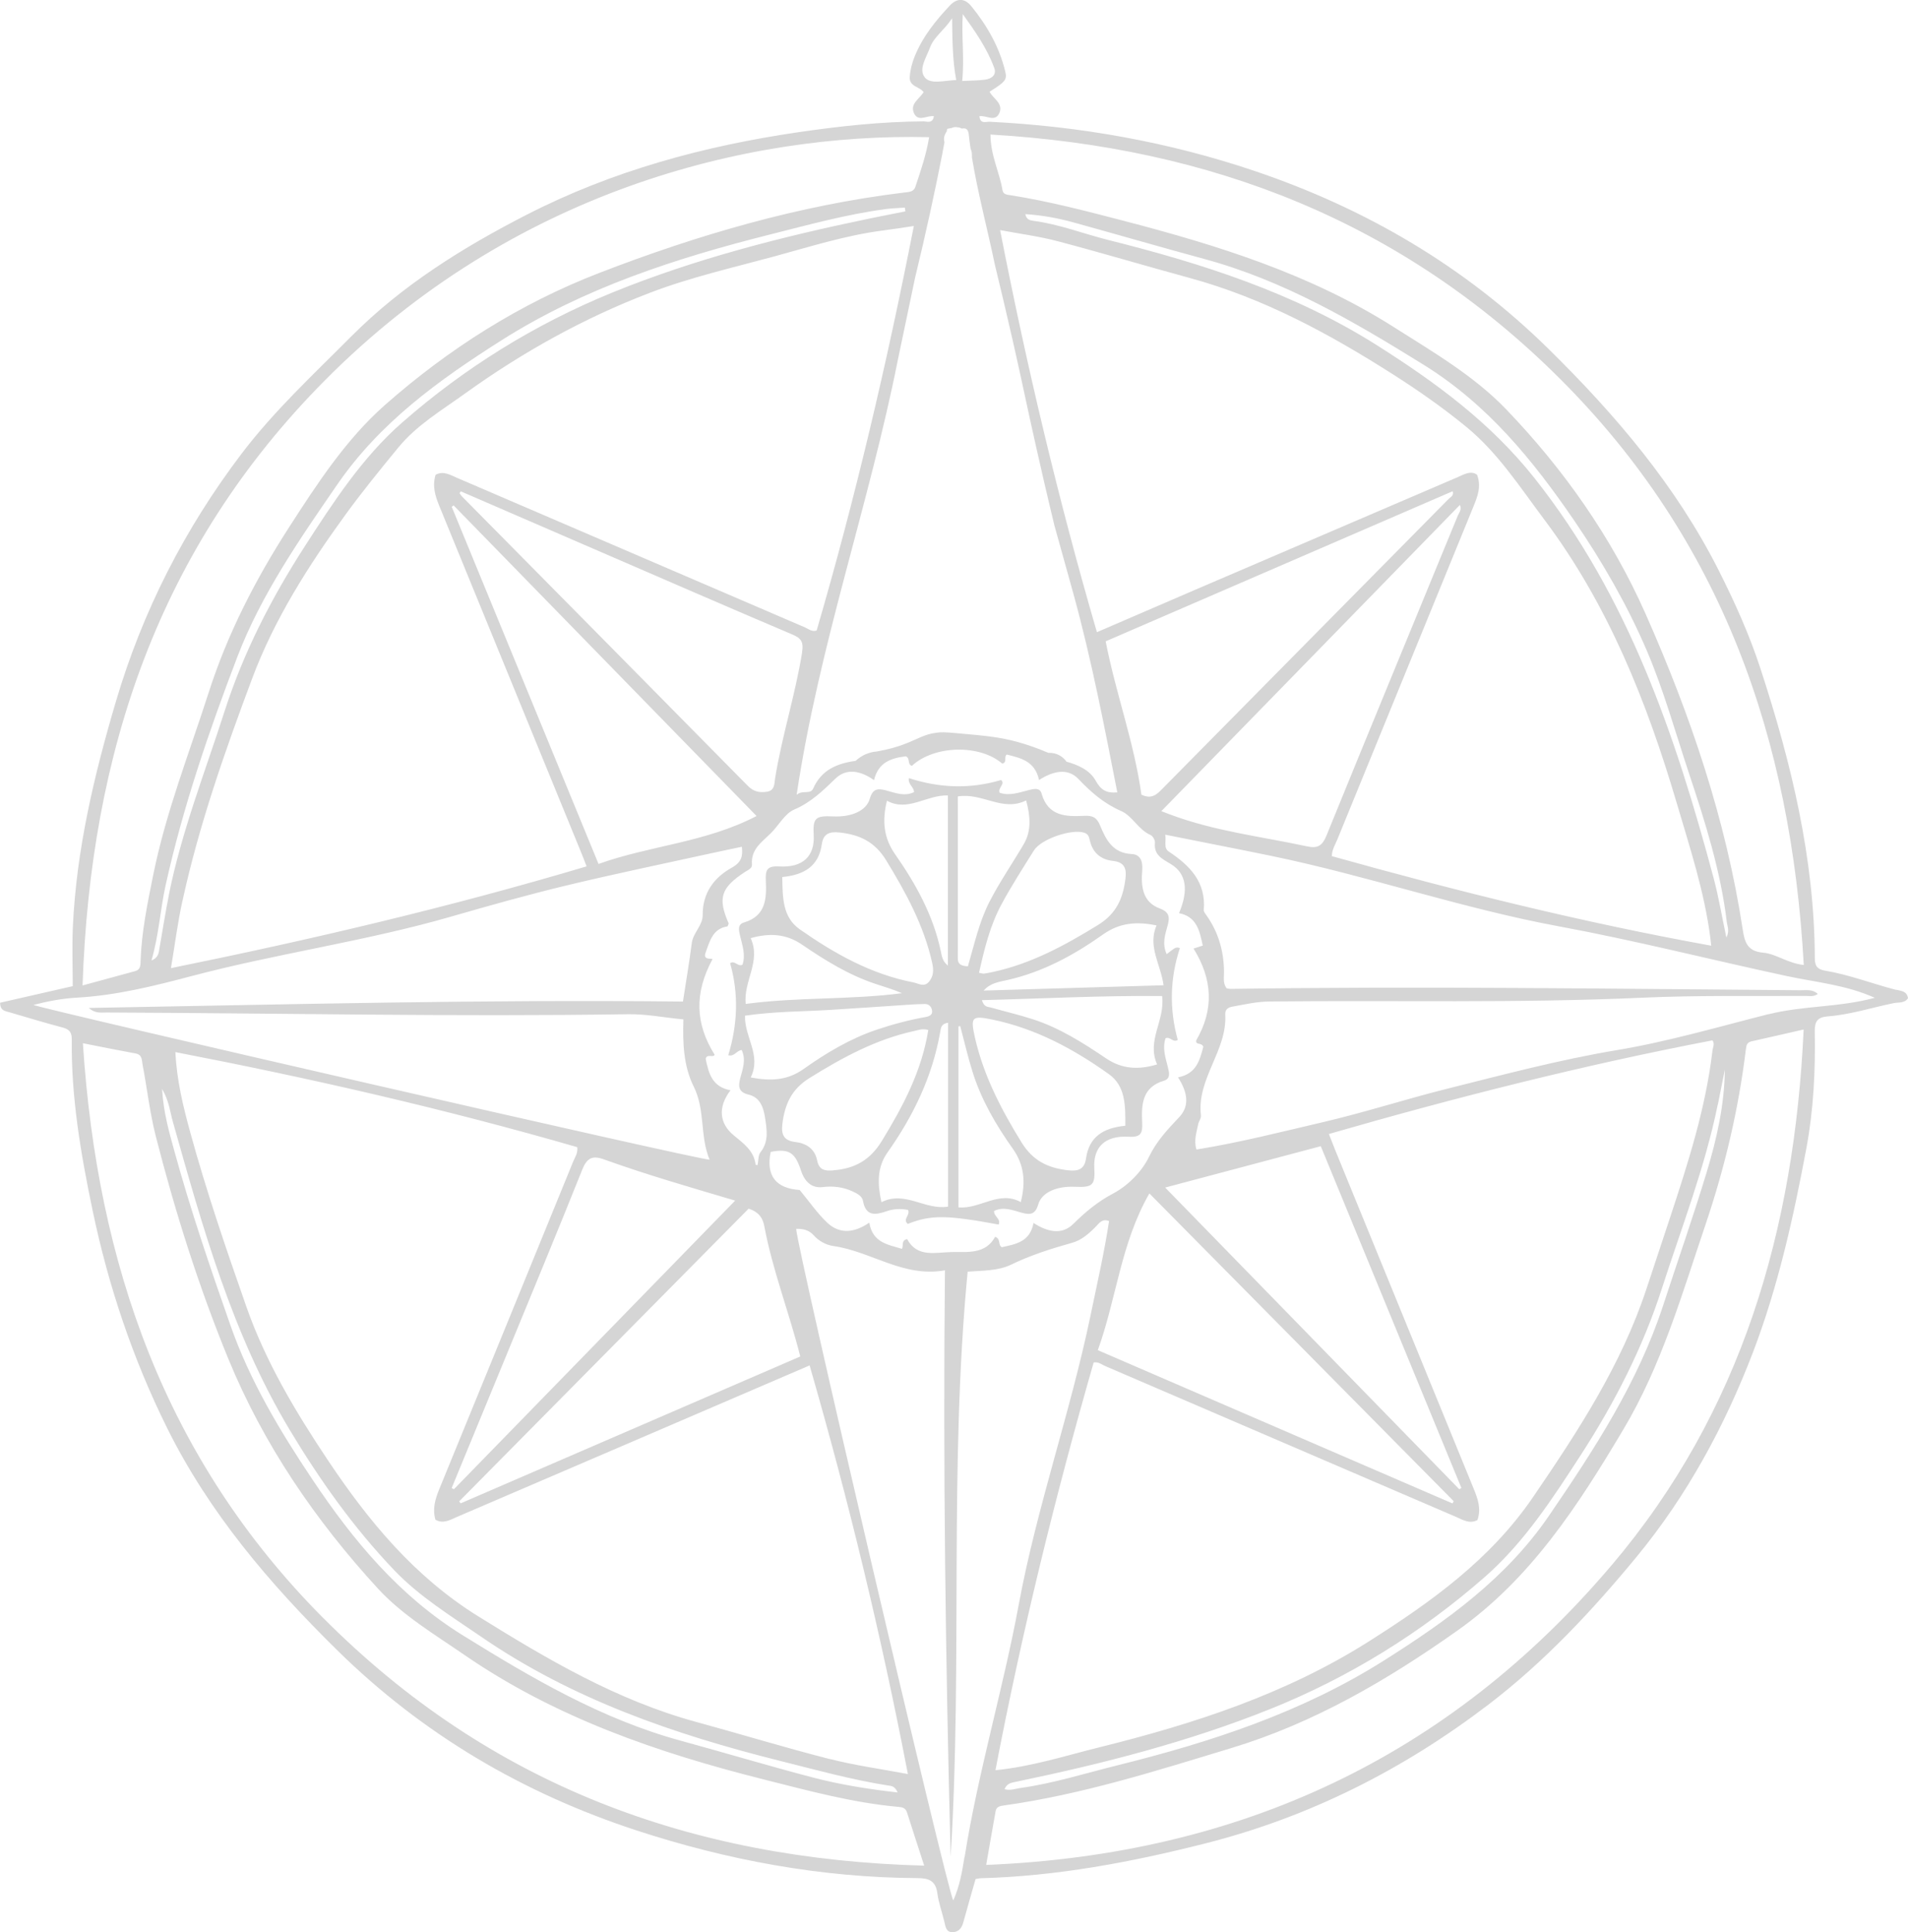 <svg xmlns="http://www.w3.org/2000/svg" viewBox="0 0 298.57 302.33"><defs><style>      .cls-1 {        isolation: isolate;      }      .cls-2 {        mix-blend-mode: multiply;      }      .cls-3 {        fill: #d5d5d5;      }    </style></defs><g class="cls-1"><g id="Camada_2" data-name="Camada 2"><g id="objects"><g class="cls-2"><path class="cls-3" d="M296.66,154.86c-3.69-.96-7.26-2.35-11.03-2.99-1.13-.19-1.64-.62-1.64-1.89-.05-15.66-3.69-30.66-8.52-45.41-1.72-5.27-4.01-10.35-6.51-15.31-6.68-13.23-16.1-24.3-26.62-34.65-13.2-12.99-28.69-22.02-46.07-27.88-13.4-4.52-27.26-6.98-41.41-7.68-.57-.03-1.48.41-1.6-.87,1.05-.19,2.45.99,3.11-.47.69-1.54-.96-2.25-1.52-3.36,2.41-1.51,2.77-1.86,2.46-3.14-.92-3.84-2.83-7.18-5.3-10.22-1.04-1.28-2.22-1.34-3.36-.14-2.24,2.38-4.28,4.9-5.52,7.98-.42,1.05-.7,2.1-.77,3.22-.1,1.53,1.58,1.49,2.17,2.37-.68,1.08-2.15,1.81-1.52,3.26.65,1.49,2.06.33,3.13.5-.19,1.21-1.08.81-1.65.81-6.54.04-12.99.74-19.46,1.68-14.89,2.17-29.23,6.06-42.62,12.93-9.96,5.11-19.45,11-27.44,19.03-5.92,5.95-12.1,11.67-17.18,18.37-8.89,11.72-15.48,24.62-19.66,38.77-3.41,11.54-6.18,23.19-6.73,35.26-.14,3.1-.02,6.22-.02,9.26-4.06.92-7.72,1.76-11.36,2.59-.02,1.28.84,1.31,1.55,1.52,2.73.8,5.45,1.63,8.19,2.35,1.04.27,1.48.71,1.47,1.84-.11,9.07,1.41,17.94,3.26,26.79,2.47,11.82,6.28,23.17,11.62,33.96,6.6,13.34,16.1,24.46,26.67,34.86,13.41,13.19,29.13,22.39,46.83,28.18,14.23,4.66,28.9,7.38,43.95,7.46,1.79,0,2.86.42,3.12,2.38.2,1.5.74,2.95,1.09,4.43.18.75.26,1.63,1.23,1.65.92.02,1.48-.57,1.73-1.5.61-2.26,1.28-4.51,1.93-6.81.26-.04.53-.12.8-.13,11.93-.32,23.55-2.51,35.09-5.43,16.34-4.13,31.06-11.58,44.37-21.74,8.74-6.67,16.28-14.74,23.24-23.19,7.84-9.53,13.71-20.34,18.14-31.9,3.96-10.35,6.34-21.12,8.37-31.96,1.12-6.01,1.42-12.13,1.31-18.25-.03-1.56.41-2.25,2.02-2.37,3.53-.27,6.91-1.38,10.36-2.08.73-.15,1.69.05,2.21-.77-.18-1.17-1.16-1.14-1.92-1.33ZM244.03,59.18c25.47,25.36,36.27,56.49,38.23,91.8-2.57-.29-4.33-1.75-6.36-1.93-2.44-.21-2.89-1.59-3.2-3.65-2.62-17.2-8.19-33.55-15.2-49.37-5.29-11.94-12.8-22.62-21.84-32.02-5.04-5.24-11.45-8.96-17.61-12.87-13.02-8.26-27.49-12.76-42.24-16.6-5.84-1.52-11.67-3.05-17.65-3.99-.55-.09-1.17-.09-1.29-.81-.46-2.8-1.86-5.38-1.88-8.69,34.45,2,64.37,13.57,89.03,38.12ZM188.19,147.95c-.58.19-1.08.35-1.42.46,2.99,4.8,3.22,9.55.42,14.36-.13.8.82.27,1.11,1-.55,2.02-1.02,4.22-3.96,4.79,1.39,2.14,1.93,4.37.21,6.2-1.83,1.94-3.55,3.74-4.77,6.27-1.11,2.3-3.32,4.5-5.59,5.7-2.44,1.29-4.34,2.89-6.25,4.77-1.78,1.76-4.04,1.25-6.21-.16-.56,2.98-2.81,3.32-4.96,3.79-.66-.36-.11-1.32-1.05-1.62-1.51,2.76-4.29,2.34-6.82,2.38-2.54.05-5.39.9-6.95-2.03-.97.22-.53.97-.81,1.53-2.21-.68-4.59-.95-5.11-4.1-2.35,1.62-4.65,1.83-6.59,0-1.53-1.44-2.74-3.22-4.3-5.11-3.68-.24-5.32-2.19-4.54-5.96,2.94-.57,3.84.16,4.75,2.95.44,1.37,1.44,2.79,3.36,2.56,1.62-.2,3.18-.03,4.68.66.71.33,1.52.73,1.65,1.49.45,2.46,1.95,2.23,3.68,1.63,1.13-.4,2.27-.43,3.38-.21.38.84-.93,1.47-.04,2.19,3.6-1.43,6.08-1.41,14.21.1.41-.9-.75-1.23-.72-2.12,1.45-.73,2.91-.13,4.3.26,1.37.38,2.15.3,2.62-1.3.55-1.89,2.9-2.88,5.76-2.75,2.76.13,3.16-.27,3.01-2.93-.18-3.27,1.67-5.11,5.37-4.9,1.93.11,2.2-.54,2.12-2.23-.13-2.76-.03-5.51,3.39-6.53,1.1-.32.84-1.27.64-2.1-.35-1.47-.91-2.93-.37-4.55.69-.33,1.19.76,1.91.26-1.33-4.8-1.23-9.62.33-14.36-.55-.22-.82.02-1.1.21-.27.19-.54.4-.96.73-.77-1.65-.23-3.09.15-4.5.36-1.32.26-2.09-1.29-2.67-2.7-1.01-2.89-3.55-2.69-5.94.12-1.48-.33-2.49-1.65-2.55-2.98-.14-4.03-2.26-4.94-4.46-.52-1.28-1.19-1.59-2.51-1.52-2.84.15-5.65.07-6.65-3.48-.27-.96-1.15-.75-1.94-.56-1.52.37-3.04.97-4.62.43-.35-.76.96-1.39.22-1.99-4.88,1.44-9.6,1.26-14.43-.3-.16,1.01.77,1.32.81,2.19-1.46.72-2.93.13-4.32-.25-1.38-.38-2.15-.29-2.61,1.31-.55,1.89-2.91,2.88-5.77,2.74-2.75-.13-3.15.27-3,2.94.18,3.26-1.68,5.11-5.38,4.89-1.95-.11-2.19.56-2.11,2.24.13,2.76.02,5.51-3.4,6.52-1.09.32-.82,1.27-.63,2.1.34,1.47.9,2.93.38,4.5-.71.42-1.2-.73-1.94-.22,1.37,4.8,1.17,9.62-.29,14.4.96.26,1.25-.71,2.1-.82.71,1.5.17,2.95-.21,4.36-.36,1.33-.32,2.24,1.32,2.63,1.74.41,2.3,2,2.53,3.5.28,1.85.67,3.78-.7,5.51-.38.48-.31,1.31-.45,2-.1-.01-.3-.01-.3-.03-.28-2.22-1.85-3.31-3.46-4.64-2.2-1.83-2.51-4.36-.48-7.03-2.91-.54-3.42-2.7-3.88-4.9.16-.89,1.25-.13,1.39-.67-3.03-4.87-3.19-9.62-.33-14.94-.05-.2-1.54.24-1.08-1.02.67-1.84,1.14-3.78,3.44-4.11.09-.25.2-.41.16-.5-1.72-3.94-1.21-5.54,2.57-8.02.45-.3,1.14-.53,1.09-1.16-.2-2.4,1.58-3.53,2.99-4.94,1.23-1.22,2.16-3.04,3.62-3.66,2.63-1.12,4.48-2.94,6.46-4.85,1.73-1.67,3.94-1.23,6.03.25.67-2.82,2.71-3.45,4.96-3.73.75.26.2,1.29.97,1.49,3.47-3.23,10.61-3.4,14.13-.35.82-.16.22-.98.69-1.42,2.18.54,4.44,1.01,5.07,3.99,2.15-1.38,4.46-1.96,6.18-.15,1.98,2.08,3.99,3.83,6.67,5,1.77.77,2.68,2.92,4.6,3.75.35.15.73.82.69,1.2-.2,1.94,1.13,2.53,2.49,3.35,2.42,1.46,2.81,4.06,1.28,7.68,2.77.54,3.23,2.78,3.72,5.11ZM267.97,164.39c-1.07,9.09-3.87,17.74-6.72,26.37-1.2,3.62-2.4,7.25-3.6,10.87-3.94,11.94-10.71,22.29-17.74,32.58-6.69,9.8-15.95,16.42-25.74,22.62-12.97,8.21-27.28,12.86-42.03,16.52-5.37,1.33-10.65,3.04-16.37,3.61,4.13-21.56,9.33-42.77,15.37-63.79.76-.14,1.24.32,1.79.55,18.3,7.87,36.59,15.74,54.9,23.6,1.05.45,2.11,1.16,3.36.51.64-1.77.05-3.37-.61-4.98-7.23-17.66-14.45-35.32-21.67-52.98-.31-.76-.6-1.52-.96-2.45,19.98-5.76,39.86-10.79,60.02-14.65.4.55.07,1.08,0,1.61ZM268.82,172.79c.37-1.81.73-3.63,1.09-5.45-.06,5.49-1.26,10.83-2.84,16.05-2.11,6.97-4.53,13.85-6.79,20.77-3.94,12.09-10.77,22.57-17.88,32.97-6.7,9.8-15.95,16.42-25.74,22.61-12.91,8.17-27.15,12.82-41.83,16.46-5.05,1.25-10.01,2.83-15.19,3.55-.74.1-1.46.43-2.44.18.36-.97,1.17-1.03,1.92-1.19,13.47-2.8,26.78-6.2,39.57-11.32,12.41-4.97,23.72-11.97,33.72-20.75,6.1-5.35,10.59-12.28,15.01-19.11,5.26-8.13,9.65-16.7,12.63-25.94,3.08-9.57,6.75-18.96,8.76-28.85ZM171.79,211.24c2.93-8.1,3.6-16.76,8.07-24.52,16.06,16.24,31.84,32.19,47.62,48.15-.06.12-.13.23-.19.35-18.39-7.95-36.78-15.89-55.5-23.98ZM228.68,232.8c-.11.07-.22.13-.33.2-15.24-15.63-30.47-31.25-46.02-47.2,8.26-2.19,16.19-4.3,24.35-6.47,7.37,17.9,14.68,35.68,22,53.46ZM129.78,275.2c-6.99-1.79-13.9-3.9-20.86-5.8-12.41-3.39-23.3-9.81-34.12-16.54-9.94-6.18-17.11-14.85-23.47-24.37-5.06-7.57-9.73-15.38-12.76-24-3.17-9.03-6.27-18.1-8.8-27.33-1.11-4.05-2.12-8.16-2.32-12.55,21.26,4.11,42.22,8.9,62.88,14.87.13.93-.36,1.58-.64,2.26-6.97,17.08-13.95,34.16-20.95,51.24-.64,1.56-1.1,3.11-.6,4.79,1.26.71,2.32,0,3.37-.44,17.41-7.46,34.81-14.95,52.22-22.43.94-.4,1.88-.81,2.96-1.27,6.09,21.08,11.19,42.17,15.38,63.93-4.29-.81-8.34-1.36-12.27-2.37ZM140.45,280.44c-4.59-.52-8.97-1.22-13.25-2.34-6.91-1.81-13.76-3.87-20.65-5.75-12.41-3.38-23.31-9.79-34.14-16.5-9.96-6.17-17.13-14.82-23.5-24.34-5.1-7.62-9.82-15.49-12.86-24.18-3.17-9.03-6.26-18.1-8.79-27.33-.81-2.95-1.68-5.93-1.9-9.65,1.11,1.94,1.24,3.54,1.66,5.05,4.69,16.63,9.31,33.3,18.3,48.29,4.72,7.87,10.04,15.36,16.39,22,3.93,4.11,8.84,7.13,13.53,10.35,14.24,9.8,30.24,15.31,46.83,19.46,5.59,1.4,11.13,2.94,16.82,3.84.51.08,1.14.04,1.57,1.1ZM91.1,183.02c.74-1.85,1.6-2.28,3.37-1.64,6.65,2.39,13.43,4.35,20.57,6.46-14.76,15.15-29.39,30.16-44.01,45.16-.12-.06-.23-.13-.35-.19,2.77-6.71,5.54-13.42,8.3-20.14,4.06-9.87,8.16-19.73,12.12-29.64ZM72.09,235.22c-.08-.11-.16-.21-.24-.32,15.09-15.25,30.17-30.5,45.3-45.8,1.51.5,2.19,1.35,2.45,2.74,1.29,6.88,3.86,13.42,5.63,20.39-17.69,7.65-35.42,15.32-53.15,22.98ZM116.57,158.91c4.67-.68,9.04-.64,13.4-.91,4.29-.26,8.58-.57,12.87-.85.62-.04,1.25-.05,1.87-.07.68-.01,1.05.46,1.14,1.01.11.69-.41.92-1.02,1.03-2.6.46-5.14,1.14-7.64,1.98-4.18,1.41-7.93,3.66-11.5,6.19-2.48,1.75-5.09,1.88-8.22,1.28,1.73-3.45-1-6.33-.89-9.67ZM117.46,146.78c2.98-.84,5.57-.68,8.04,1.01,3.61,2.46,7.32,4.76,11.51,6.15,1.37.45,2.75.85,4.13,1.45-8.04,1.06-16.17.58-24.45,1.68-.37-3.61,2.45-6.67.77-10.3ZM138.89,180.29c4.05-5.72,7.03-11.9,8.24-18.86.1-.58.15-1.29,1.23-1.41v28.76c-3.58.61-6.75-2.56-10.43-.69-.64-2.92-.69-5.47.96-7.8ZM130.42,183.11c-1.35.11-2.25-.03-2.56-1.59-.36-1.78-1.69-2.65-3.42-2.85-1.78-.21-2.22-1.14-2.01-2.84.38-3.03,1.4-5.39,4.22-7.15,5.15-3.21,10.4-6.06,16.38-7.37.66-.14,1.31-.43,2.23-.16-1.03,6.45-3.96,11.95-7.27,17.36-1.83,3.01-4.25,4.33-7.57,4.59ZM148.33,151.07c-.88-.68-.96-1.55-1.12-2.29-1.19-5.61-3.91-10.51-7.15-15.14-1.77-2.54-2.05-5.18-1.27-8.36,3.31,1.79,6.13-.92,9.54-.83v26.62ZM138.68,134.62c3.09,5.06,5.89,10.18,7.19,16.03.25,1.12.23,2.03-.47,2.91-.77.97-1.66.3-2.48.14-6.61-1.28-12.35-4.51-17.77-8.3-2.75-1.93-2.67-5.07-2.74-8.18,3.52-.35,5.71-1.75,6.19-5.14.23-1.64,1.18-2.01,2.8-1.83,3.15.35,5.52,1.47,7.28,4.37ZM149.88,124.61c3.86-.64,6.98,2.47,10.69.62.68,2.46.83,4.77-.34,6.79-1.78,3.04-3.8,5.95-5.41,9.1-1.61,3.15-2.35,6.62-3.36,10.07-1.04-.07-1.58-.3-1.58-1.24.02-8.43,0-16.86,0-25.33ZM182.09,154.15c-9.55.28-18.85.55-28.16.83,1.07-1.22,2.46-1.36,3.75-1.66,5.53-1.25,10.38-3.9,14.93-7.12,2.54-1.8,5.17-2.08,8.37-1.41-1.42,3.26.64,6.06,1.1,9.36ZM181.07,166.53c-2.92.89-5.5.73-7.97-.93-3.62-2.44-7.3-4.79-11.5-6.14-2.17-.7-4.4-1.22-6.59-1.84-.43-.12-1,0-1.36-1.14,9.47-.24,18.77-.74,28.2-.64.5,3.82-2.47,6.94-.78,10.69ZM159.85,178.73c-3.19-5.18-5.95-10.47-7.3-16.44-.71-3.17-.46-3.42,2.65-2.79,6.81,1.39,12.78,4.6,18.34,8.57,2.62,1.87,2.57,5,2.55,8.06-3.47.34-5.67,1.74-6.15,5.14-.23,1.63-1.18,2.02-2.8,1.83-3.15-.36-5.51-1.48-7.29-4.37ZM159.73,188.07c-3.43-1.87-6.37,1.14-9.75.83v-28.31c.09-.02.18-.03.28-.05.65,2.43,1.21,4.9,1.97,7.29,1.37,4.33,3.65,8.22,6.26,11.9,1.78,2.52,2.04,5.17,1.25,8.34ZM176.12,137.4c-.36,3.1-1.39,5.53-4.3,7.32-5.17,3.18-10.42,6.04-16.4,7.34-.47.1-.95.2-1.43.27-.19.02-.38-.06-.79-.13.84-3.76,1.74-7.44,3.55-10.78,1.55-2.86,3.31-5.6,5.04-8.36,1.14-1.82,5.93-3.41,7.87-2.78.7.23.77.75.89,1.25.46,1.93,1.72,2.96,3.64,3.17,1.7.19,2.12,1.11,1.93,2.7ZM28.54,141.02c2.6-11.96,6.67-23.51,10.94-34.92,3.46-9.23,8.78-17.6,14.6-25.6,2.62-3.6,5.42-7.04,8.24-10.47,2.9-3.54,6.85-5.86,10.49-8.49,8.94-6.43,18.55-11.77,28.81-15.7,6.33-2.43,13.01-3.95,19.57-5.73,5.62-1.53,11.18-3.3,16.99-4.05,1.5-.19,3-.43,4.82-.7-4.23,21.55-9.16,42.57-15.21,63.29-.76.24-1.26-.24-1.8-.48-18.17-7.8-36.34-15.63-54.52-23.43-1.05-.45-2.12-1.12-3.31-.45-.54,1.75-.06,3.3.58,4.86,7.42,18.1,14.83,36.21,22.24,54.32.26.63.5,1.27.81,2.08-21.38,6.36-42.94,11.43-65.04,15.92.6-3.56,1.04-7.04,1.78-10.45ZM26.42,140.06c-.54,2.72-.97,5.46-1.45,8.2-.13.75-.12,1.55-1.27,2.01,1.16-3.96,1.37-7.94,2.22-11.79,2.71-12.22,6.77-24.07,11.22-35.71,3.72-9.72,9.7-18.34,15.62-26.94,6.73-9.78,15.97-16.41,25.75-22.61,12.97-8.21,27.29-12.83,42.02-16.54,5.99-1.51,11.94-3.15,18.07-3.97.99-.13,1.99-.15,2.99-.23.03.2.06.4.09.59-1.84.37-3.68.72-5.51,1.1-13.74,2.84-27.33,6.3-40.35,11.6-12.11,4.94-23.18,11.81-32.97,20.41-6.15,5.4-10.69,12.38-15.14,19.27-5.21,8.08-9.59,16.58-12.54,25.75-3.08,9.57-6.78,18.95-8.76,28.86ZM125.52,102.05c-1.07,6.65-3.15,13.07-4.23,19.71-.13.79-.01,1.92-1.28,2.11-1.15.18-2.08,0-2.99-.92-14.9-15.12-29.83-30.21-44.76-45.31-.14-.14-.23-.32-.35-.48l.19-.29c7.18,3.11,14.35,6.22,21.53,9.32,10.12,4.38,20.23,8.78,30.38,13.09,1.39.59,1.75,1.18,1.5,2.76ZM70.69,79.3c.1-.08.2-.15.29-.23,15.73,16.12,31.45,32.25,47.41,48.6-7.99,4.16-16.67,4.61-24.73,7.5-7.76-18.88-15.37-37.37-22.97-55.87ZM173.02,100.34c18.07-7.82,36.14-15.63,54.29-23.48.24.7-.33.9-.61,1.19-14.93,15.12-29.87,30.22-44.79,45.34-.86.87-1.65,1.72-3.3.94-1.11-8.1-4-15.8-5.59-23.99ZM228.45,78.99c.33.76-.13,1.21-.33,1.69-6.85,16.68-13.75,33.34-20.54,50.03-.66,1.62-1.38,2.07-3.04,1.71-7.17-1.54-14.5-2.38-21.42-4.98-.39-.14-.77-.29-1.39-.53,15.7-16.1,31.19-31.98,46.73-47.92ZM209.3,131.27c7.08-17.34,14.18-34.68,21.27-52.02.63-1.55,1.26-3.09.57-4.97-1.02-.74-2.1-.02-3.14.42-13.78,5.9-27.56,11.81-41.33,17.73-4.96,2.13-9.92,4.28-15.02,6.48-6.03-20.71-10.97-41.52-15.15-62.91,3.08.58,6.07.97,8.97,1.73,6.91,1.82,13.76,3.87,20.66,5.75,11.59,3.15,21.98,8.79,32.02,15.2,3.93,2.51,7.74,5.18,11.33,8.13,4.92,4.04,8.37,9.41,12.16,14.46,10.03,13.36,16.07,28.55,20.76,44.44,2.04,6.93,4.3,13.77,5.23,20.96.04.34.08.68.15,1.29-20.15-3.64-39.77-8.53-59.37-14.01,0-.98.53-1.81.89-2.67ZM240.12,74.8c-6.88-8.68-15.48-14.98-24.66-20.79-12.97-8.2-27.34-12.79-42.06-16.47-3.9-.98-7.67-2.47-11.69-2.99-.52-.07-1.11-.19-1.26-1.05,2.6.17,5.09.62,7.54,1.3,6.82,1.88,13.61,3.86,20.44,5.71,12.49,3.38,23.45,9.8,34.33,16.55,10.02,6.21,17.15,14.97,23.65,24.49,4.35,6.38,8.21,13.08,11.24,20.13,2.7,6.29,4.53,12.96,6.7,19.47,2.52,7.57,4.92,15.18,5.87,23.15.08.65.46,1.31-.07,2.39-.71-3.34-1.21-6.37-2-9.32-5.98-22.36-13.34-44.04-28.03-62.57ZM150.66,2.21c1.91,2.67,3.79,5.33,4.92,8.41.41,1.1-.41,1.7-1.41,1.84-1.09.15-2.2.14-3.6.21.36-3.66-.14-7,.09-10.46ZM144.7,12.09c-1-1.28.27-3.11.82-4.63.62-1.69,2.17-2.66,3.47-4.6.04,3.51.06,6.49.64,9.66-1.98.09-4.04.72-4.94-.43ZM147.49,23.83c.01-.06.02-.13.04-.19.09-.45.18-.9.26-1.35,0-.01,0-.03,0-.04-.09-.33-.09-.66,0-.99.06-.15.13-.3.19-.45.04-.08.1-.15.15-.21.02-.13.05-.26.08-.39.02-.1.44-.12.69-.18.07-.03.13-.06.2-.08.25-.08.5-.09.75-.03.23.01.45.08.66.2.7-.16,1,.19,1.08.88.08.76.18,1.52.29,2.27.13.29.21.6.21.91,0,.14,0,.29,0,.43.91,5.56,2.39,11.05,3.6,16.85.74,3.04,1.73,7.17,2.85,12.1,1.47,6.49,2.05,9.5,3.58,16.29.72,3.2,1.68,7.41,2.88,12.37.99,3.57,1.98,7.14,2.98,10.71,2.89,10.54,4.83,20.73,6.86,31.04-1.74.17-2.61-.42-3.4-1.85-.91-1.64-2.75-2.45-4.55-2.95-.18-.26-.65-.84-1.49-1.17-.55-.21-1.05-.22-1.34-.21-1.96-.85-3.65-1.38-4.88-1.72-2.85-.78-5.1-.97-9.59-1.37-1.78-.16-2.35-.16-3.07-.06-1.97.26-2.87.99-5.1,1.82-.96.36-2.38.8-4.2,1.11-.34.03-.75.09-1.19.23-1.02.31-1.73.86-2.14,1.24-2.92.4-5.35,1.42-6.63,4.31-.45,1.03-1.7.18-2.6,1.01,3.5-23.43,11.33-45.34,15.85-68.11.9-4.29,1.8-8.58,2.7-12.87,1.63-6.68,3.03-13.13,4.3-19.57ZM50.86,59.49c29.29-29.5,65.99-38.7,94.53-38.03-.43,2.69-1.3,5.23-2.15,7.77-.28.83-1.04.8-1.73.89-16.51,2-32.35,6.64-47.78,12.6-12.39,4.79-23.59,11.91-33.52,20.67-6.08,5.37-10.58,12.29-14.99,19.13-5.21,8.08-9.59,16.58-12.54,25.75-3.05,9.51-6.73,18.82-8.71,28.65-.89,4.42-1.81,8.83-1.97,13.36-.02.71.03,1.42-.86,1.66-2.59.7-5.18,1.41-8.22,2.24,1.22-36.36,11.87-68.44,37.94-94.69ZM5.22,157.23c2.27-.59,4.51-1.01,6.79-1.14,6.14-.34,12.08-1.82,17.98-3.38,13.42-3.55,27.21-5.44,40.56-9.29,6-1.73,12.01-3.42,18.07-4.88,7.74-1.86,15.54-3.47,23.32-5.18,1.35-.3,2.7-.57,4.15-.88.16,1.49-.04,2.42-1.59,3.28-2.77,1.54-4.57,3.95-4.54,7.4.01,1.64-1.5,2.76-1.71,4.4-.38,2.95-.88,5.89-1.38,9.14-30.88-.35-61.76.45-92.98,1,1,.89,1.92.71,2.77.71,27.21.11,54.42.68,81.64.27,2.86-.04,5.64.53,8.64.81-.12,3.7.02,7.31,1.61,10.5,1.84,3.68.94,7.74,2.49,11.45-1.55.07-104.36-23.54-105.83-24.22ZM50.61,253.18c-24.79-24.91-35.39-55.42-37.64-89.96,3.09.61,5.66,1.13,8.24,1.6,1.07.19.97,1.05,1.1,1.75.72,3.74,1.13,7.54,2.08,11.25,3.03,11.84,6.71,23.49,11.34,34.78,5.51,13.41,13.62,25.28,23.4,35.93,3.84,4.18,8.82,7.14,13.51,10.37,14.24,9.81,30.23,15.31,46.82,19.49,7,1.76,13.95,3.67,21.17,4.31.57.05,1.08.17,1.29.83.83,2.62,1.69,5.24,2.7,8.36-36.51-.97-68.07-12.66-94.02-38.73ZM150.93,290.51c-.36,2.29-.76,4.58-1.76,6.84-1.1-2.08-24.6-102.67-24.58-105.09,1.06-.03,1.98.16,2.75,1.02.81.9,1.91,1.5,3.07,1.67,5.89.83,10.95,4.97,17.46,3.8-.32,30.92.1,61.33.89,91.75,1.88-30.43-.27-60.97,2.66-91.54,2.46-.18,4.78-.13,6.76-1.08,3.09-1.5,6.31-2.52,9.6-3.44,1.47-.41,2.66-1.46,3.74-2.57.51-.52.96-1.25,2.03-.83-.75,4.97-1.89,9.88-2.91,14.82-3.17,15.22-8.4,29.94-11.23,45.22-2.45,13.24-6.35,26.15-8.46,39.45ZM252.17,244.91c-25.46,30.03-58.23,45.25-97.85,46.87.51-2.91.98-5.67,1.48-8.43.12-.67.67-.79,1.25-.87,12.22-1.7,23.94-5.44,35.68-9,12.87-3.9,24.36-10.61,35.31-18.35,11.56-8.17,18.96-19.68,26.01-31.52,5.95-9.99,9.14-21.09,12.83-32,3.04-8.98,5.19-18.13,6.33-27.52.08-.62.21-1.02.89-1.17,2.55-.56,5.1-1.16,8.14-1.85-1.45,31.31-9.7,59.82-30.07,83.85ZM276.74,158.67c-7.87,1.99-15.7,4.29-23.68,5.62-9.06,1.51-17.89,3.87-26.76,6.09-6.39,1.6-12.67,3.64-19.08,5.14-6.6,1.54-13.19,3.23-19.99,4.33-.46-1.44.03-2.69.26-3.94.09-.47.49-.94.44-1.37-.71-5.76,4.14-10.17,3.8-15.83-.04-.75.42-1.09,1.14-1.22,1.91-.34,3.78-.78,5.75-.8,19.43-.21,38.87.29,58.3-.59,8.53-.39,17.07-.23,25.61-.28.61,0,1.24.17,1.93-.31-.84-.78-1.84-.57-2.74-.58-29.71-.22-59.41-.66-89.12-.21-.2,0-.41-.05-.63-.08-.65-.79-.42-1.73-.43-2.59-.03-3.21-.86-6.16-2.72-8.8-.19-.27-.48-.6-.45-.88.37-4.38-2.18-6.95-5.48-9.14-.85-.57-.37-1.63-.55-2.64,5.65,1.14,11.13,2.19,16.6,3.32,15.16,3.13,29.84,8.22,45.04,11.03,11.95,2.21,23.71,5.21,35.58,7.76,4.55.98,9.3,1.38,13.81,3.41-5.59,1.52-11.24,1.21-16.64,2.58Z"></path></g></g></g></g></svg>